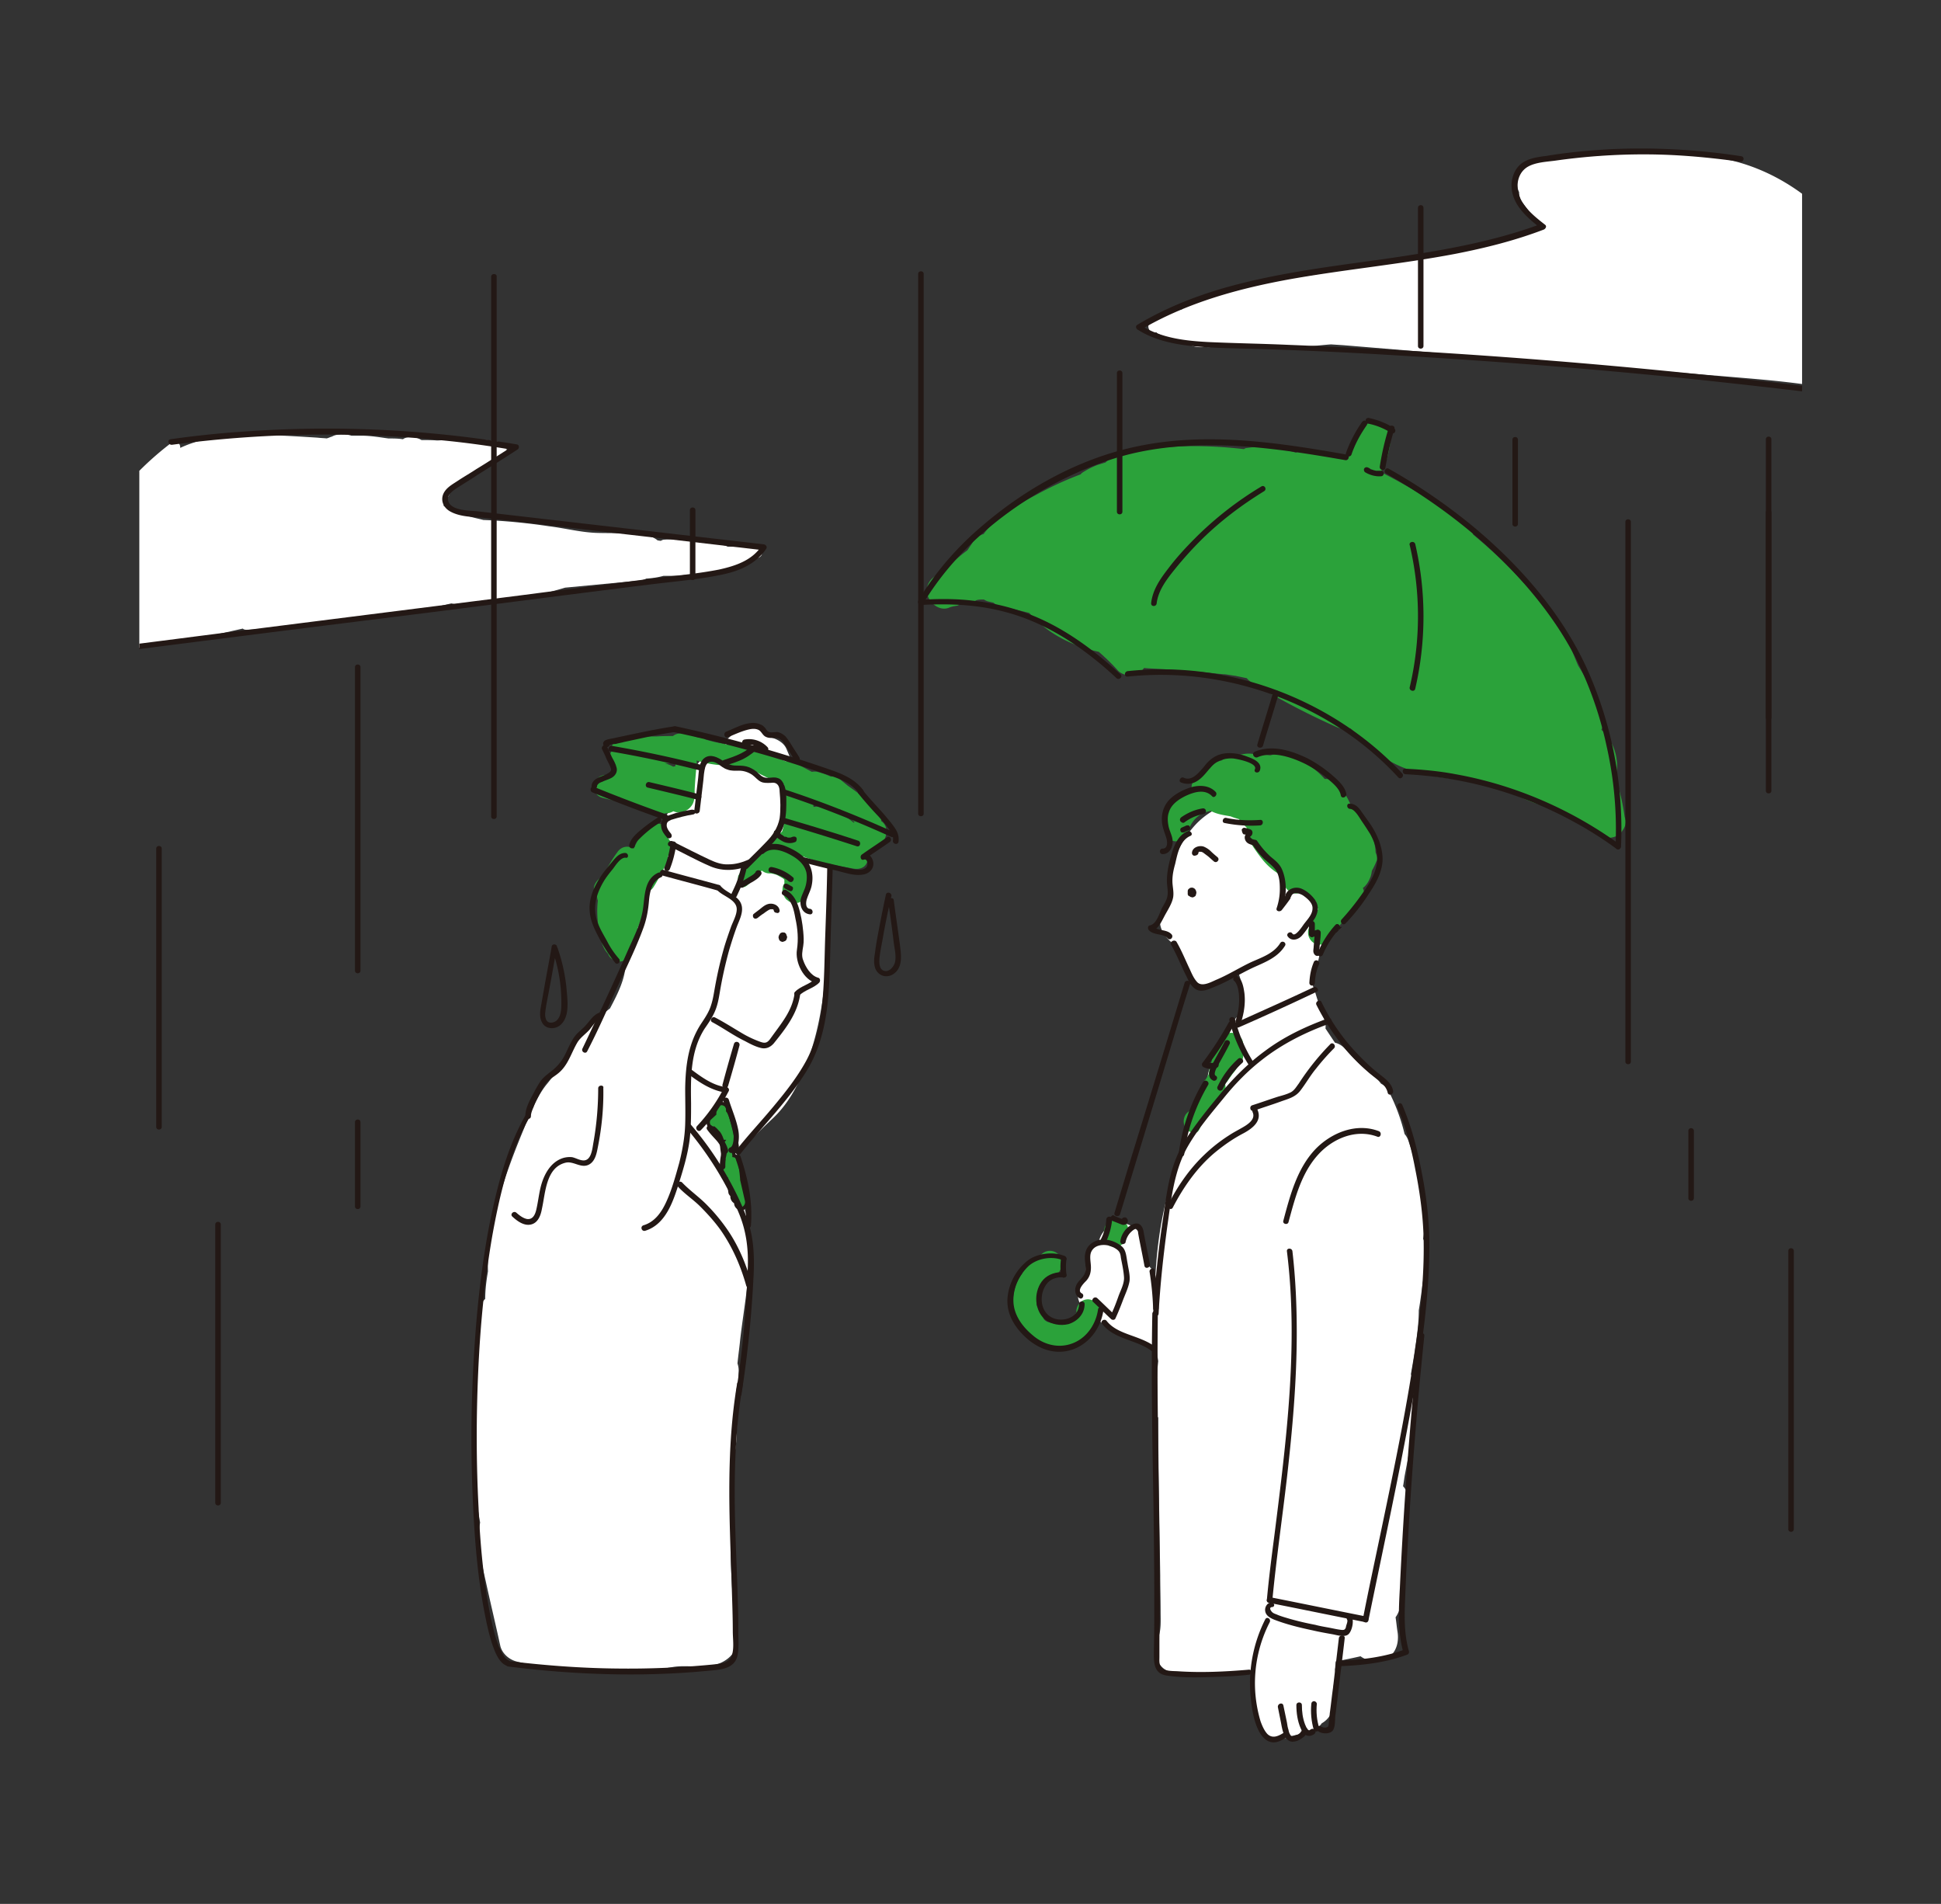 <svg xmlns="http://www.w3.org/2000/svg" width="164.522" height="161.353" viewBox="0 0 164.522 161.353"><rect x="0" y="0" width="164.522" height="161.353" fill="#333333" stroke="none"/><defs><clipPath id="a"><path fill="none" stroke-width="0" d="M11.809 10.208h140.938v140.938H11.809z"/></clipPath></defs><path fill="none" d="M0 0h164.522v161.353H0z"/><g clip-path="url(#a)"><path d="M70.085 77.991c.067-1.568.1-3.169.1-4.737 0-.267-.067-.567-.2-.801-.033-.467-.067-.934-.167-1.434-.133-.734-.967-1.401-1.735-1.434-.033-2.135-.567-4.17-1.434-6.138-.2-.467-.734-.801-1.268-.934-.567-.767-1.568-1.101-2.502-.701-.801.334-1.434.934-1.868 1.668-.6.167-1.168.467-1.601.934a3.107 3.107 0 00-.834 1.768c-.2.367-.3.734-.3 1.101-1.134.767-2.035 1.968-2.402 3.002-.234.734-.234 1.468.033 2.135-.6.167-1.101.567-1.301 1.334a51.267 51.267 0 00-1.334 6.738c-.133.267-.234.534-.234.901.033 1.468-.667 2.802-1.334 4.07-1.468 1.134-2.769 2.402-3.736 4.07a16.55 16.55 0 01-1.635 2.368c-.801 1.001-1.234 2.135-1.735 3.302-.967 2.302-1.868 4.637-2.502 7.039-.467 1.768-.801 3.669-.734 5.504-.133.767-.234 1.534-.234 2.335-.367.367-.6.834-.6 1.368.133 5.838-.901 11.809.167 17.58-.267 1.668.1 3.302.467 4.937.4 1.835.834 3.636 1.234 5.471.133.667.734 1.201 1.368 1.368 2.936.767 6.004 1.001 9.04 1.034 1.468 0 2.835-.334 4.27-.567 1.301-.2 2.602.2 3.903-.3.767-.3 1.534-1.001 1.434-1.901-.3-3.403-.6-6.705-.434-10.108a34.245 34.245 0 00-.1-4.537 5.34 5.34 0 00.2-.434c.4-1.301.367-2.702.4-4.036l.133-3.803c0-.2-.033-.4-.1-.6.067-.701.167-1.368.234-2.068.534-4.57 1.835-9.741-.867-13.777l.1-1.234c1.067-1.334 2.268-2.502 3.503-3.669 1.468-1.368 2.368-3.202 3.036-5.07.667-1.835 1.067-3.769 1.301-5.738.067-.2.133-.4.167-.634.067-.6.1-1.201.1-1.801.067-.967.133-1.968.2-2.936a14.385 14.385 0 00-.2-.634zm50.571 27.054s0-.033-.033-.033c.1-.6.167-1.168.133-1.768-.033-2.235-.667-4.437-1.368-6.538a1.731 1.731 0 00-.334-.6 16.228 16.228 0 00-1.334-3.603c-.133-.3-.367-.5-.667-.667-.1-.133-.2-.267-.334-.367a24.678 24.678 0 01-2.702-2.569 1.635 1.635 0 00-.867-.534l-.801-1.201a1.67 1.67 0 00-.1-.801c-.3-.767-.567-1.568-.801-2.368-.033-.167-.1-.3-.167-.434.067-.4.167-.767.234-1.168.4-1.701.767-3.436.834-5.204 0-.267-.033-.5-.133-.734.133-.634 0-1.301-.5-1.768-.4-.367-.967-.567-1.534-.567-.234-.067-.467-.133-.701-.133-.133 0-.267 0-.367.033.267-1.768-.033-3.736-1.334-4.97-1.968-1.901-4.804-.934-6.471.867a8.542 8.542 0 00-2.235 5.471c0 .367.033.767.067 1.168-.634.467-1.001 1.234-.734 2.068.1.334.267.6.467.801.2.267.434.467.734.634.2.901.567 1.735 1.034 2.502.434.701 1.401 1.201 2.235.901a24.022 24.022 0 002.135-.901c.167.5.3 1.034.367 1.568v.067c0 .133.033.267.033.4.033.3.033.6 0 .901 0 .067 0 .167-.033.234 0 .033-.033.1-.033.133-.467.2-.834.6-1.001 1.201l-.3 1.034c-.1.2-.234.4-.334.6-.033.067-.1.1-.133.167-.367.5-.734 1.001-1.001 1.601-.2.434-.234.834-.2 1.234-.4.234-.734.6-.934 1.168a36.702 36.702 0 00-1.268 5.004c-.467.801-.734 1.768-.901 2.669-.1.167-.2.334-.267.567-.6 2.202-.934 4.537-1.067 6.905l-.133-.167c-.133-.267-.367-.5-.634-.734-.033-.033-.067-.033-.067-.067-.033 0-.033-.033-.067-.033 0-.067-.033-.133-.033-.167-.033-.4-.033-.801-.033-1.201.033-1.034-.934-2.001-1.968-1.968-1.067.033-1.701.734-1.901 1.668-.434.334-.801.834-.934 1.368-.133.467-.133 1.001-.133 1.501-.534.5-.834 1.268-.6 2.001.2.634.801 1.301 1.501 1.434.167.167.3.367.5.5.567.5 1.268.834 2.001 1.034.2.067.434.1.634.133.634.3 1.301.6 1.935.801.033.4.1.834.167 1.234-.1.934-.167 1.868-.167 2.802-.3.634-.2 1.434.167 2.001 0 2.368.033 4.704.067 7.072l.1 6.271c0 1.034.033 2.068.033 3.102 0 .734.067 1.601-.234 2.268-.6 1.368.1 2.902 1.701 2.969 2.102.067 4.203 0 6.305-.133a29.88 29.88 0 00.4 4.236c.067.434.534.967.901 1.168.434.234 1.034.367 1.501.2a5.744 5.744 0 011.301-.334c.234-.033.467-.033.634-.1.467-.167.834-.4 1.134-.801 0 0 0-.033.033-.033.567-.334.967-.934.934-1.635 0-.534 0-1.067.067-1.601.033-.3.1-.6.133-.901 0-.133 0-.267-.033-.4.033-.234.033-.467.067-.701a46.123 46.123 0 002.102-.434c.5.367 1.201.534 1.768.367 1.134-.3 1.534-1.368 1.368-2.435-.067-.4-.1-.834-.167-1.234.234-.334.4-.734.434-1.168.2-2.469.367-4.937.567-7.406v-.033c.1-.434.133-.801.1-1.201 0-.167-.033-.334-.067-.534a1.55 1.55 0 00-.4-.767c.067-.334.1-.701.167-1.034.234-1.201.434-2.402.667-3.603a2.73 2.73 0 000-.734c.2-1.401.3-2.802-.167-4.136.133-.767.267-1.501.367-2.268.167-1.067.3-2.102.3-3.136.133-.767.234-1.568.334-2.335.234-1.201.5-2.569.067-3.669zm38.996-79.659a24.506 24.506 0 00-3.769-6.038c-2.669-3.136-6.371-5.404-10.441-6.004-1.801-.534-3.736-.534-5.604-.434-3.069.167-6.171.4-9.24.567-1.334.067-2.435 1.635-1.835 2.802 0 .3.067.634.267.867.5.667.967 1.301 1.468 1.968-.033 0-.067.033-.1.033a80.661 80.661 0 01-4.303 1.301c-1.668.434-3.469.734-5.137 1.268a2.98 2.98 0 00-.767 0c-2.602.467-5.237.934-7.839 1.401-2.469.434-5.104.701-7.472 1.468-.033 0-.033.033-.067.033-.133.033-.3.033-.434.067-.567.033-1.101.1-1.668.234-.334.067-.634.267-.867.534h-.133c-.701 0-1.201.3-1.534.767-.267.067-.567.133-.834.2-.5.167-.967.367-1.401.634-.167.067-.334.133-.467.3-.367.367.067 1.001.534.801l.1.1c.534.267 1.067.467 1.668.567.167.033.434.067.667.1.3.3.734.5 1.301.5.133 0 .267 0 .367-.033.133.033.234.033.367.033.167 0 .334-.033.5-.067h.033c.133-.033.267-.1.4-.167.234.1.467.133.734.167.801.067 1.601-.033 2.368-.067.434-.033.867-.033 1.334-.033.267.067.567.1.834.133.867.067 1.701 0 2.569-.067.534-.033 1.034-.1 1.568-.133l1.034.067c3.636.3 7.272.6 10.875.901l21.383 1.735c3.936.334 7.806.6 11.609 1.635.867.234 1.768-.167 2.235-.901 1.301-2.302.734-4.937-.3-7.239zM64.448 46.468c-.3-.234-.534-.167-.867-.133H61.68c-.167-.1-.367-.133-.567-.2-.5-.1-1.034-.2-1.534-.267-1.101-.133-2.168-.2-3.269-.133-.133 0-.234.067-.3.1-.1 0-.167-.033-.267-.033a1.644 1.644 0 00-.634-.334c-1.468-.334-2.936-.267-4.403-.3-1.434-.033-2.769-.4-4.17-.567a50.846 50.846 0 00-5.571-.534c-.367-.1-.734-.167-1.067-.267a4.786 4.786 0 00-.734-.167c-.534-.234-1.067-.467-1.568-.767.033-.1.033-.167.067-.267v-.033a.74.74 0 01.1-.167l.033-.033c.234-.267.4-.6.4-.967.367-.234.701-.467 1.067-.667.667-.434 1.368-.801 1.968-1.368.067-.033.067-.1.1-.167.434-.234.901-.467 1.368-.701.434-.2.234-.867-.167-.901a.529.529 0 00-.234-.133c-.6-.133-1.201-.2-1.801-.167-.167 0-.3.1-.367.2-.2-.033-.367-.067-.567-.1-.567-.1-1.134-.133-1.735-.1-.267 0-.534.033-.801.033-.434-.033-.867-.033-1.301-.033-.4-.234-.834-.334-1.301-.2-.1.033-.2.067-.267.133-.4-.067-.801-.067-1.234-.067-.734-.1-1.501-.234-2.235-.234h-.901c-.4-.133-.867-.133-1.268-.067a1.208 1.208 0 00-.367.133c-.1.033-.2.067-.267.1-.033 0-.067.033-.1.033s-.033 0-.067.033c-.267-.033-.534-.033-.801-.067-2.702-.167-5.471-.367-8.173-.067-1.234.133-2.402.434-3.469.934.033-.367-.334-.734-.701-.467-2.335 1.768-4.337 3.87-5.938 6.338-.967 1.501-1.935 3.202-2.335 5.004-.234.801-.267 1.635-.167 2.469l.1.701c.234 1.067.867 2.302 1.868 2.802 1.268.634 3.202.167 4.537-.033 2.669-.334 5.304-.901 7.939-1.501.067.067.167.1.3.1 4.704-.133 9.407-.667 14.044-1.534 1.101-.2 2.235-.434 3.336-.701.133.033.234.067.367.067 1.034.1 2.202-.033 3.236-.167a34.102 34.102 0 006.038-1.234l6.305-.6c.2-.033.4-.067.567-.167.5-.033 1.001-.1 1.468-.234h.5c.4 0 .834 0 1.301-.067h.6c.2 0 .367-.033.534-.033.1.1.267.167.434.133 1.501-.3 2.902-.834 4.203-1.601h.1c.167.1.434.067.567-.1l.033-.033c.1-.1.133-.467-.067-.634z" fill="#fff"/><path d="M137.702 69.218v-.033c-.167-1.134-.4-2.235-.801-3.269.133-.367.167-.767.167-1.168-.067-1.168-.534-2.168-1.334-2.902.133-.267.167-.6.067-1.001-.434-1.601-1.168-3.036-2.035-4.437-.234-.534-.434-1.067-.667-1.601-.033-.1-.133-.2-.2-.3 0-.234-.067-.467-.2-.667a48.431 48.431 0 00-2.535-3.302c-.1-.167-.2-.367-.3-.534-.133-.3-.4-.5-.701-.6a41.726 41.726 0 00-4.303-4.103c-.1-.367-.334-.667-.667-.934a54.11 54.11 0 00-7.172-4.37c.467-.701.667-1.501.801-2.335.067-.4.067-.767-.133-1.134-.167-.3-.534-.6-.867-.667-.834-.2-1.534.234-1.801 1.034-.1.334-.234.634-.334.934-.033.133-.1.3-.167.434.033-.067.033-.1-.033.033-.033.1-.067.167-.1.267s-.1.234-.167.334c-.167-.033-.334-.1-.467-.133-1.034-.3-2.135-.467-3.202-.567-.267-.033-.5.033-.701.167-1.368-.4-2.702-.634-4.136-.4-.1 0-.2.033-.267.1-1.735-.2-3.503-.3-5.271-.234-1.201.033-2.402.167-3.603.334-1.001.133-2.135.267-2.869 1.034-.234.067-.434.133-.667.2a6.766 6.766 0 00-1.201.6c-.1.067-.167.1-.234.2a29.488 29.488 0 00-3.769 1.735c-1.568.834-3.369 1.835-4.47 3.336h-.033c-.367.133-.667.334-.867.667-.133.234-.3.434-.434.667 0 0-.033 0-.033.033a12.817 12.817 0 00-2.102 1.935c-.1.033-.2.067-.267.1-.367.133-.667.334-.867.667-.2.3-.267.767-.133 1.134.234.701 1.034 1.334 1.801 1.034.133-.067.3-.1.434-.133.067 0 .133-.033.234-.033.133-.033.234-.1.367-.167.467.1.934 0 1.268-.3.033 0 .1-.033.133-.033.167-.033.367-.033.534-.033.1.067.234.133.367.167.133.033.3.067.434.1.167.133.334.234.567.3.834.167 1.635.367 2.469.567 1.568 1.768 3.636 2.802 5.904 3.302.567.5 1.101 1.001 1.601 1.568.234.267.701.434 1.034.434.367 0 .801-.167 1.034-.434.067-.067.1-.133.167-.2.701.067 1.368.067 2.068.133 1.434.1 2.869.2 4.303.367.133 0 .267.033.367.033h.1c.3.033.6.1.901.133.334.067.634.133.967.2.1.133.234.234.367.334a62.48 62.48 0 007.239 3.803c.367.167.801.2 1.201.133.934.901 1.801 1.768 2.902 2.502 1.434.934 3.136 1.401 4.804 1.635.667.1 1.334.167 2.001.267.2.033.434.067.634.067h.067c.434.067.834.133 1.268.234.167.033.3.067.467.133.067.033.334.133.5.167.033 0 .067.033.067.033.267.133.5.234.767.367.6.267 1.234.567 1.835.801.734.3 1.534.467 2.302.567.5.3 1.001.567 1.501.834.467.234.934.467 1.368.734.1.3.4.6.634.734.3.167.6.234.934.167.3-.033.634-.167.834-.4.234-.267.467-.667.434-1.034-.033-.1-.067-.2-.1-.334zm-44.566 41.498a.483.483 0 00-.2-.3 1.111 1.111 0 00-.701-.3c-.267 0-.534.1-.701.3a1.04 1.04 0 00-.3.701v.1c0 .033 0 .067-.033.067-.033.067-.1.167-.133.234-.1.033-.167.1-.267.167-.2.133-.4.267-.634.4a1.114 1.114 0 00-.467 0c-.033 0-.067 0-.1.033-.167 0-.334.033-.5 0-.1-.033-.234-.067-.334-.1-.067-.033-.1-.067-.167-.1l-.1-.1c-.033-.033-.033-.067-.067-.1.033-.367-.1-.734-.434-.967.067.067.1.067 0 0l-.033-.033-.033-.033c-.033-.1-.033-.067 0 .067-.033-.033-.033-.1-.067-.167v-.467c0-.067.033-.167.033-.234.033-.1.033-.2.067-.3 0 0 .033-.067.033-.133 0-.033.067-.167.1-.2s.033-.067.067-.1l.033-.033.467-.467.2-.2c.1-.033.2-.1.267-.133.634-.267 1.001-.934.801-1.601-.2-.734-1.101-.934-1.635-.434-.2.2-.4.367-.6.567-.3.167-.567.4-.834.634-.133.133-.2.3-.234.467-.234.3-.434.667-.567 1.067-.3 1.001-.3 2.135.334 2.936.067.334.167.634.367.934.234.334.534.634.901.834.434.234.901.334 1.401.367l.133.133c.234.133.5.2.767.1.4-.133.767-.3 1.134-.5.067-.033.133-.1.234-.133.234-.033.434-.1.6-.267.3-.267.6-.6.801-.934.133-.2.234-.4.3-.634.033-.167.067-.3.067-.467v-.267c.1-.167.1-.3.033-.4zm2.468-6.605a.502.502 0 00-.133-.367c-.067-.1-.133-.2-.267-.267-.1-.1-.2-.133-.334-.167-.1 0-.167-.033-.267-.033a.938.938 0 00-.5.133c-.067.067-.133.1-.2.167-.133.133-.2.267-.267.434-.033.133-.033.3-.067.434s-.033.267-.033.4.033.267.1.367c.067.1.133.2.267.267.1.1.2.133.334.167.1 0 .167.033.267.033a.938.938 0 00.5-.133c.067-.067.133-.1.2-.167.133-.133.2-.267.267-.434.033-.133.033-.3.067-.434.1-.133.1-.267.067-.4zm9.741-14.978c0-.067-.067-.1-.067-.167l.067-.167a1.042 1.042 0 00-.1-.767c-.133-.2-.367-.4-.6-.467a1.022 1.022 0 00-.767.1c-.234.133-.367.334-.467.6-.033.1-.067.234-.1.334-.067.1-.133.167-.2.267-.1.167-.167.367-.267.567-.2.4-.067.367-.234.801-.067.1-.133.667-.167.801s-.567.967-.267.434a.682.682 0 00-.133.2c-.4.801-.801 1.635-1.201 2.435 0 .033-.033.033-.033.067-.767.434-.6 1.835.467 1.835.434 0 .5-.701.634-1.034.167-.1.534-.567.6-.734.4-.801.834-.801 1.234-1.601.133-.234.167-.5.1-.767v-.033l.167-.167c.167-.234.3-.434.467-.667.067-.067.1-.133.167-.2.2-.3.434-.6.634-.901.1-.2.133-.534.067-.767zM116.62 72.32s-.033-.033 0 0c-.033-.1-.033-.2-.033-.3-.133-1.101-.5-2.135-1.168-3.036-.167-.2-.334-.367-.6-.467-.067-.033-.167 0-.234 0l-.1-.3c-.3-.734-.734-1.401-1.368-1.901-.2-.167-.4-.3-.701-.3h-.133c-.934-1.067-2.268-1.868-3.503-2.068a2.405 2.405 0 00-1.101.067c-.367-.033-.701-.067-1.034.033-.701-.367-1.601-.1-2.335.167-.267 0-.534.067-.767.234-.434.1-.801.3-1.001.667-.434.267-.834.6-1.234.934a.817.817 0 00-.3.734c-1.668.867-3.069 2.068-2.135 4.036.367.767 1.601.567 1.801-.234.234-.934.867-1.635 1.835-1.835.033 0 .067-.033.1-.033s.033.033.067.033c.534.267 1.067.334 1.635.434.234.1.467.167.701.234.2.267.434.5.667.734 0 .033-.033.067-.033.133-.033.6.334 1.101.634 1.568.3.434.6.867.967 1.268a5.16 5.16 0 001.134.934c.1.067.2.1.3.167.067.267.133.5.2.767.033.067.067.167.1.234.067.1.133.2.267.267.067.067.133.1.234.133.133.067.234.1.367.1s.267-.033.4-.1c.067.033.133.033.2.067.3.133.567.3.834.467.1.067.2.167.267.267 0 .2 0 .367.1.534.033.033.067.067.067.1-.2.234-.434.5-.634.734-.067.1-.1.234-.133.367a.563.563 0 00.033.4v.033c-.133.2-.133.5-.067.734.067.234.234.467.467.6.5.267 1.034.1 1.334-.367.2-.3.434-.567.634-.867l-.033.033.033-.033c.033-.067.033-.033.033-.033s0-.033.033-.033c.067-.067.133-.167.167-.234.1-.133.234-.267.334-.434.467-.567.934-1.101 1.434-1.635a.968.968 0 00.167-1.067c.267-.2.467-.5.6-.834.1-.2.133-.434.167-.634.133-.234.267-.5.367-.767.133-.167.067-.5-.033-.701z" fill="#2ba23a"/><path d="M113.384 78.725l.033-.033s-.033 0-.033.033h0z" fill="#2ba23a" stroke="#231815" stroke-miterlimit="10" stroke-width=".283"/><path d="M56.809 71.286c-.067-.1-.133-.167-.167-.267l-.033-.033c.033-.067.033-.167.033-.234a.671.671 0 00-.1-.367.483.483 0 00-.2-.3c-.067-.067-.133-.1-.2-.167a.943.943 0 00-.5-.133c-.1 0-.167.033-.267.033-.167.033-.3.133-.434.267-.067.067-.133.167-.2.267a.922.922 0 00-.434.367l-.6 1.201c-.033 0-.033-.033-.067-.033-.5-.267-1.034-.1-1.334.367-.4.534-.734 1.134-1.067 1.735-.033.033-.033.1-.067.133-.2.167-.367.334-.534.5-.167.2-.3.434-.3.701 0 .133.033.267.1.367.033.1.1.2.167.267 0 .133.033.234.067.367v.033c-.1.834-.033 1.701.1 2.535.1.6.3 1.501.767 1.935a.855.855 0 00.234.367c.2.167.434.3.701.3.234 0 .534-.1.701-.3.133-.167.3-.367.4-.567.1-.2.2-.4.267-.634.067-.133.1-.3.133-.434l.1-.701c0-.067 0-.133-.033-.2.1-.2.2-.434.267-.634.3-.767.434-1.601.5-2.435.234-.067.467-.2.6-.434.4-.634.734-1.301 1.067-1.968.067-.1.1-.234.133-.367a.372.372 0 000-.267l.067-.067c.133-.133.2-.267.267-.434 0-.1.033-.167.033-.267-.033-.2-.067-.367-.167-.5z" fill="#2ba23a"/><path d="M75.123 70.386a.939.939 0 00-.434-.801c0-.167-.033-.3-.1-.467-.2-.334-.467-.567-.767-.834-.234-.2-.467-.4-.667-.567-.033-.133-.133-.234-.234-.334-.334-.3-.701-.534-1.067-.801-.2-.167-.367-.3-.567-.467-.2-.167-.434-.3-.701-.3h-.167a6.513 6.513 0 00-1.134-.4 1.11 1.11 0 00-.467 0l-1.501-.801c-.234-.1-.5-.133-.734-.1-.5-.2-.967-.434-1.468-.701-.2-.1-.434-.133-.667-.1a.979.979 0 00-.267-.133c-.667-.167-1.334-.367-2.001-.534a.847.847 0 00-.634.067.378.378 0 00-.267-.1c-.5-.067-1.001-.2-1.468-.334-.1-.067-.167-.133-.3-.133-.133-.033-.267-.067-.4-.067-.467-.167-.934-.367-1.434-.334-.234.033-.434.067-.634.234-.467 0-.901 0-1.368.033h-.1c-.901 0-1.835 0-2.735.067-.5.033-1.001.434-1.001 1.001 0 .033 0 .1.033.133-.2.267-.267.667-.1.967 0 .033.033.067.033.1 0 .133 0 .234.033.367.033.2.067.434.1.634-.067.033-.133.033-.2.067-.033 0-.1-.033-.133-.033a1.042 1.042 0 00-.767.1c-.2.133-.4.367-.467.6-.133.534.167 1.067.701 1.201.767.2 1.534.334 2.335.434.067.067.133.167.234.2.734.5 1.635.767 2.502.734.1 0 .2-.033.3-.067h.1c.167 0 .367-.067.534-.167.567.267 1.234 0 1.568-.5.267-.4.234-.867.234-1.301.033-.701.1-1.401.167-2.102v-.033c.033-.133 0-.234 0-.367.033 0 .067.033.1.033.5.167 1.034.267 1.568.334.234.033.467.033.667-.067.067.033.133.1.234.1.667.167 1.334.367 2.001.534.133.033.3.033.434 0l.033.033a15.05 15.05 0 002.368 1.067c-.2.167-.3.4-.3.701.033.934.133 1.868.267 2.802a2.781 2.781 0 01-.133.5c-.267.2-.5.434-.701.667s-.3.5-.267.801h-.033c-.234-.033-.534.133-.701.3-.033.033-.067.067-.1.133-.033 0-.067 0-.1.033-.5.234-.901.6-1.201 1.034-.234.2-.4.434-.567.701-.067.1-.067.234-.067.367-.033.067-.033.133-.033.2 0 .133.067.267.133.334.1.1.2.133.334.133s.234-.067.334-.133c.4-.334.767-.734 1.067-1.201h.067c.033 0 .067-.033.133-.067a.982.982 0 00.634.234h.133c.167.033.334.067.5.133.2.1.367.2.534.3l.1.1v.334c-.067.067-.1.167-.133.267l-.033.267c0 .167.033.334.133.5.033.033.033.1.067.133.067.1.133.2.267.267.1.1.2.133.334.167s.267.033.4.033.267-.033.367-.133c.067-.067.133-.1.2-.167.133-.133.2-.267.267-.434 0-.1.033-.167.033-.267 0-.033 0-.1-.033-.133.033-.067.033-.1.067-.167.033-.234.067-.5.067-.734.033-.1.067-.2.067-.3 0-.167-.067-.334-.133-.467v-.067c-.067-.2-.133-.367-.2-.567-.067-.1-.133-.2-.267-.267-.067-.067-.133-.067-.2-.1.133-.033.234-.067.334-.133.033 0 .033.033.067.033 1.334.534 2.769.734 4.203 1.001.434.067.901-.033 1.101-.467.167-.334.167-.667 0-.967.901-.2 1.701-.801 1.668-1.801zm-17.88-5.438c-.067 0-.133 0-.167.033a3.389 3.389 0 00-.734-.3c.334 0 .634-.033.967-.033-.067.1-.067.2-.067.3zm12.009 3.403c-.1 0-.2.033-.3.033 0-.167-.033-.334-.033-.5.167.067.334.133.467.2.033.033.067.067.133.067 0 0 .033 0 .033.033l.2.3c-.133-.1-.334-.133-.5-.133zm3.102 1.368a4.9 4.9 0 00-.801-.567c-.2-.234-.434-.4-.734-.5.033 0 .067-.033.1-.033.1 0 .167 0 .267-.033.1.1.234.2.334.3.267.234.534.434.767.667.033.033.1.067.133.1v.033c-.033 0-.067.033-.067.033z" fill="#2ba23a"/><path d="M63.28 101.742c-.133-.567-.267-1.168-.4-1.735-.033-.5-.1-.967-.167-1.468 0-.067-.067-.133-.133-.2-.033-.2-.167-.367-.367-.4v-.033c0-.067-.033-.167-.033-.234.234-.1.334-.334.3-.567-.1-.734-.267-1.468-.467-2.168-.067-.267-.167-.6-.334-.801v-.1c0-.167-.067-.3-.2-.4-.133-.1-.3-.133-.434-.1a.544.544 0 00-.234.133c-.067.067-.1.167-.133.267-.033.067-.033.133-.067.2-.033.1-.033.167-.033.267l-.4.367c-.2.167-.2.534 0 .701.1.1.2.133.334.133l.033.033c.133.1.234.234.367.367.1.133.167.267.234.434.033.1.067.167.1.267 0 .033.033.033.033.033-.1.133-.133.267-.1.434.033.367.1.701.133 1.067-.167.434-.2.934-.067 1.368.033.133.1.234.234.3.033 0 .067.033.1.033 0 .067.033.167.033.234 0 .133.1.2.2.267.033.2.033.4.067.6 0 .1.1.2.167.267v.1c0 .2.133.4.3.467l.033.2c.067.267.367.434.6.334a.603.603 0 00.3-.667z" fill="#2ba23a" stroke="#231815" stroke-miterlimit="10" stroke-width=".283"/><path d="M101.075 75.59q-.033 0-.067-.033.033.033.067.033-.033 0-.067-.033.033.033.067.033-.033 0-.067-.033.033.033.067.033-.033 0-.033-.033 0 .033.033.067c-.033 0-.033-.033 0-.033q-.033.033-.033.067c.033 0 .033-.033.033-.067q-.033.067-.033.1v-.033q0 .033-.033.067s0-.033.033-.033l-.033.033s0-.033.033-.033l-.033.033h.033q-.033 0-.067.033h.033-.067.033-.067.033q-.033 0-.067-.033h.033l-.033-.033.033.033-.033-.033c0 .033.033.033.033.067q0-.033-.033-.067 0 .033.033.067v-.067.033-.067.033q0-.033.033-.067s0 .033-.033.033l.033-.033-.033.033.033-.033h-.033q.033 0 .067-.033h-.033.067-.033.067-.033q.033 0 .067.033h-.033l.033.033.033.033v-.033q0 .033.033.067v-.033.067-.033.067-.033q0 .033-.033.067s0-.033.033-.033l-.033.033.033-.033-.033.033h.033q-.033 0-.067.033h.033-.067.033-.067.033q-.033 0-.067-.033h.033l-.033-.033.033.033-.033-.033v.033q0-.033-.033-.067v.033-.067.033-.067.033q0-.033.033-.067v.033l.033-.033-.033.033.033-.033h-.033q.033 0 .067-.033h-.033.067-.033.067-.033c-.067-.033-.033 0 0-.033q-.033.033-.033 0l.033.033-.067-.067.033.033c.033.033 0 .033.033 0v.067q0 .033.033.067v.134-.033q0 .033-.033.067v-.033l-.033.033q.033-.033.033-.067c0-.033.033-.067.033-.1s0-.067-.033-.1c.033 0 .033-.033 0-.033-.033-.067-.1-.1-.167-.1s-.133.033-.167.067q-.033.033-.033.067c-.033.033-.033.067-.033.1v.033q0 .067.033.1c0 .033.033.067.067.067 0 0 .033.033.067.033l-.033-.033.067.067c.067.033.1.033.167.033s.133 0 .2-.033.133-.1.133-.2v-.167c0-.033-.033-.033-.033-.067v-.033c-.033-.067-.067-.067-.1-.1s-.067-.033-.1-.033h-.167c-.067 0-.1.033-.133.067-.033.033-.1.1-.1.167v.1c0 .067 0 .1.033.167 0 .033.033.067.067.067.033.033.067.067.133.067a.214.214 0 00.2 0s.033 0 .033-.033c0 0 .033 0 .033-.033.067-.033.067-.067.1-.1.033-.067.067-.133.067-.2a.516.516 0 00-.133-.334c-.033-.033-.067-.033-.1-.067-.067-.033-.1-.033-.167-.033-.1 0-.167.033-.234.1-.067.033-.1.133-.1.2v.2c0 .033.033.067.033.067v.033c0 .033.033.033.067.067.033.033.067.067.1.067.033.033.067.033.1.033h.167c.033 0 .067 0 .1-.033.033 0 .033-.033.067-.067q.033-.033.033-.067c0-.067 0-.133-.033-.167-.133 0-.167-.067-.234-.067zm.501-3.27v-.067c0-.033 0 .033 0 0l.033-.033c0 .033 0 0 0 0s.033-.033 0 0l.033-.033s.033-.033.033 0h.066c.033 0 0 0 0 0h.033c.033 0 .067 0 0 0 .067 0 .133.033.2.067l.4.3c.167.133.334.3.5.434.1.1.234.1.334 0s.1-.234 0-.334c-.2-.167-.4-.334-.567-.5s-.367-.3-.6-.4c-.367-.133-.934.033-1.001.467-.033.133.033.267.167.3.167 0 .334-.067.367-.2zm-.934-1.868c-.667.3-1.001.934-1.234 1.601-.267.834-.5 1.735-.5 2.602 0 .434.133.901.033 1.334-.067.367-.3.667-.467 1.001-.2.434-.467 1.334-1.001 1.434-.2.033-.2.267-.1.4.4.467 1.234.267 1.601.701.2.234.534-.1.334-.334-.4-.467-1.234-.267-1.601-.701l-.1.4c.534-.1.801-.701 1.034-1.134.267-.534.701-1.134.801-1.735.067-.467-.067-.901-.067-1.368 0-.5.1-.967.234-1.434.2-.867.4-1.968 1.268-2.368.3-.1.067-.5-.234-.4zm-1.368 9.641c.5.867.867 1.835 1.334 2.735.167.367.367.767.734 1.001.467.3 1.067.033 1.534-.167 1.201-.467 2.268-1.168 3.436-1.701.967-.434 2.001-.834 2.602-1.801.167-.267-.234-.5-.4-.234-.534.867-1.534 1.201-2.435 1.601-1.001.467-1.935 1.067-2.969 1.501-.467.2-1.268.667-1.668.167-.267-.3-.434-.701-.6-1.067-.367-.767-.701-1.601-1.134-2.335-.2-.2-.6.033-.434.3zm10.174-4.136c.167-.434.734-.234 1.001-.067.334.234.834.634.801 1.101 0 .5-.434.934-.734 1.334-.1.133-.734 1.134-.967.801-.167-.267-.567 0-.4.234.334.467.934.267 1.234-.1.2-.234.367-.467.534-.701.167-.234.367-.467.534-.734.267-.467.367-1.034.033-1.534-.3-.434-.767-.834-1.234-1.001-.5-.167-1.101.033-1.301.567-.033.267.4.367.5.1zm-3.969-5.238c.1 0 .167.033.267.067.033 0 .067.033.133.033h.033q.033 0 0 0c-.067-.033-.067-.1-.1-.133v-.033q.033-.033 0-.033c0-.033.033-.033.033-.067 0 0-.033.033-.067.033-.033.033-.1.033-.133.067a.529.529 0 00-.133.234c-.033.167.033.367.167.5s.3.167.467.234c.133.033.267-.033.3-.167s-.033-.267-.167-.3c-.033 0-.067-.033-.1-.033s-.033 0-.067-.033l-.033-.033s-.033 0-.033-.033c-.033 0 0 0 0 0l-.033-.033-.033-.033v.033s0-.033-.033-.033c-.033-.033.033.067 0 0v-.033c0-.033 0 .067 0 0s0 .033 0 0v-.033.033-.033c0-.033 0 0-.033.033l-.033.033c.1-.033.167-.1.234-.2.067-.133.067-.3-.033-.4-.067-.067-.2-.1-.3-.133-.1-.033-.167-.033-.267-.067-.067 0-.133 0-.167.033s-.1.1-.1.133c.033.234.1.4.234.4z" fill="#231815"/><path d="M106.146 71.553c.267.4.567.801.934 1.168.334.334.801.634 1.067 1.034.3.467.334 1.067.334 1.601 0 .567-.1 1.101-.267 1.601-.1.267.267.367.434.167.234-.3.467-.6.701-.934.167-.234-.234-.467-.4-.234-.234.3-.467.6-.701.934.133.067.3.133.434.167.367-1.034.434-2.302 0-3.336-.2-.5-.6-.801-1.001-1.134a7.237 7.237 0 01-1.134-1.334c-.167-.2-.567.033-.4.3zm-3.103-4.436c-.534-.567-1.368-.6-2.068-.4-.667.2-1.401.567-1.901 1.101-.5.567-.667 1.268-.567 2.001.067.4.2.734.334 1.134.1.3.2.967-.3.967-.3 0-.3.467 0 .467.667 0 .934-.734.834-1.301-.067-.367-.267-.734-.334-1.101s-.1-.767.033-1.134c.2-.701.867-1.134 1.501-1.434.667-.3 1.568-.567 2.168.067.167.2.5-.133.3-.367zm3.736-1.802c.267-.667-.534-1.001-1.001-1.168-.667-.267-1.434-.4-2.135-.267-.667.133-1.168.534-1.568 1.067-.4.467-1.034 1.301-1.735.967-.267-.133-.5.3-.234.4.5.2 1.001.133 1.434-.167.5-.334.801-.834 1.234-1.268.467-.467 1.101-.634 1.735-.6.334.033 2.068.367 1.868.901-.167.3.3.4.4.133zm4.17 12.977v.901c0 .133.167.267.3.234.167-.067.334-.1.5-.167-.1-.067-.2-.167-.3-.234l-.1 1.201c0 .167-.067.367 0 .534s.2.3.4.234c.3-.1.167-.534-.133-.467h.033c.033 0 .067.033.133.033.033.033.033.067.033 0s0-.133.033-.234c0-.133.033-.3.033-.434.033-.3.067-.6.067-.867 0-.133-.167-.267-.3-.234-.167.067-.334.1-.5.167.1.067.2.167.3.234v-.901c-.033-.334-.5-.334-.5 0z" fill="#231815"/><path d="M112.117 80.927a7.73 7.73 0 011.401-2.202c.2-.234-.133-.567-.334-.334a8.215 8.215 0 00-1.468 2.302c-.033.133-.033.267.1.334.067.033.234.033.3-.1zm-5.538-16.746c1.301-.567 2.936 0 4.136.6.567.3 1.134.667 1.635 1.067.467.4 1.201.934 1.301 1.568.067.3.5.167.467-.133-.133-.701-.834-1.268-1.334-1.701a10.9 10.9 0 00-1.935-1.301c-1.368-.667-3.036-1.201-4.503-.567-.3.167-.033.567.234.467zm7.839 4.37c.4 0 .801.734 1.001 1.034.234.334.467.701.701 1.067.467.834.767 1.835.534 2.802-.2.834-.701 1.601-1.201 2.302a21.451 21.451 0 01-1.735 2.168c-.2.234.133.567.334.334a15.816 15.816 0 001.968-2.502c.567-.834 1.101-1.768 1.168-2.802.033-1.034-.367-2.035-.901-2.902-.3-.467-.634-.901-.934-1.334-.234-.334-.5-.6-.934-.6-.3-.067-.3.4 0 .434zm-10.607 1.201c1.001.2 2.001.267 3.002.2.3-.033.3-.5 0-.467-.967.067-1.935.033-2.869-.167-.3-.067-.434.4-.133.434zm7.539 11.809c-.234.567-.334 1.134-.367 1.735 0 .133.1.234.234.234s.234-.1.234-.234c.033-.567.133-1.101.367-1.601.033-.133-.067-.267-.167-.3-.133-.033-.267.033-.3.167zm-10.942-11.876c.5-.367 1.034-.6 1.635-.701.133-.033.2-.167.167-.3s-.167-.2-.3-.167c-.634.1-1.234.367-1.768.734-.1.067-.167.2-.1.334.1.133.267.2.367.1zm0 .834c.133-.067.234-.1.367-.167.033 0 .033-.033.067-.067q.033-.033.033-.067c0-.067 0-.133-.033-.167-.033-.067-.067-.1-.133-.1h-.067c-.033 0-.067 0-.133.033-.133.067-.234.1-.367.167-.033 0-.033.033-.067.067q-.033.033-.033.067c0 .067 0 .133.033.167.033.067.067.1.133.1h.067c.033 0 .1 0 .133-.033zm-34.092 9.307c.067 0 .1-.033.167-.067.033 0 .067-.033.1-.067.033-.033.033-.067.067-.067.033-.067.067-.133.067-.2s-.033-.133-.067-.2v-.033c0-.033-.033-.033-.033-.067-.033-.033-.067-.033-.067-.067-.067-.033-.1-.033-.167-.033h-.1c-.067.033-.1.033-.133.067s-.067.067-.067.1a.255.255 0 00-.067.133c-.033.067-.033.133 0 .234 0 .033.033.067.033.1.033.067.067.067.1.1s.067.033.1.033h.2c.067-.033.1-.033.133-.067l.067-.067c.033-.067.033-.1.033-.167s0-.133-.033-.2-.1-.133-.2-.167-.2 0-.267.033-.133.133-.167.2v.167c.033.067.033.1.067.133.133.133.367.133.467 0-.033.033-.067.033-.1.067.033-.033.067-.033.1-.067 0 0 .033-.033.033-.067.033-.033.033-.1.033-.133 0-.067-.033-.133-.033-.167s-.033-.033-.067-.067-.033-.033-.067-.033h-.1c-.033 0-.067 0-.1.033-.067.033-.1.067-.1.133v.067c0 .033 0 .067.033.133v.033q0-.033-.033-.067v.033-.134q0-.033.033-.067l.033-.033.033-.033q.033 0 .067-.033c-.033.033-.067.033-.1.067l.033-.033h-.033q.033 0 .067-.033h-.033.067-.033.067-.033q.033 0 .067.033h-.033l.033.033h-.033l.033.033v-.033q0 .033.033.067v-.033.067-.033.067-.033q0 .033-.033.067v-.033l-.033.033.033-.033-.033.033h.033q-.033 0-.067.033h.033-.067.033-.067.033q-.033 0-.067-.033h.033l-.033-.033.033.033-.033-.033v.033q0-.033-.033-.067v.033-.067.033-.067.033q0-.033.033-.067v.033l.033-.033-.033.033.033-.033h-.033q.033 0 .067-.033h-.033.067-.033.067-.033q.033 0 .067.033h-.033l.033.033-.033-.033.033.033v-.033q0 .033.033.067v-.033.067-.033.067q0-.033.033-.067 0 .033-.033.067c0-.033.033-.033.033-.067l-.033.033.033-.033-.033.033s.033 0 .033-.033q-.033 0-.067.033h.033-.067.033-.067.033q-.033 0-.067-.033h.033l-.033-.033s.033 0 .033.033l-.033-.033s0 .033.033.033q0-.033-.033-.067v.033-.067.033-.067.033q0-.033.033-.067s0 .033-.033.033l.033-.033-.033.033.033-.033c-.033 0-.033.033-.067.033q.033 0 .067-.033c-.033 0-.067.033-.067.033-.033 0-.067.033-.067.033-.033 0-.033.033-.067.067s-.033.067-.033.1v.1c.033.067.067.1.1.133q.033 0 .067.033c-.033.1 0 .1.067.1zm-.233-2.635c-.033-.467-.567-.701-1.001-.567-.234.067-.434.234-.6.367-.2.167-.4.3-.6.467-.1.067-.067.267 0 .334.1.1.234.067.334 0 .167-.133.334-.267.5-.367.133-.1.267-.2.434-.3.067-.033.133-.067.2-.067.033 0-.033 0 0 0h.067s.033 0 0 0h.033s.067.033.033 0h.033s.033 0 .033.033c.033 0 0 0 0 0l.033.033c0-.033 0 0 0 0 .033.033 0 0 0 0s0 .067 0 0c0 .133.1.234.234.234.133.067.267-.033.267-.167z" fill="#231815"/><path d="M66.383 75.856c.734.367.901 1.234 1.034 1.968.2.901.267 1.768.133 2.669-.167 1.034.534 2.569 1.668 2.835l-.1-.4c-.467.5-1.268.634-1.735 1.134-.2.234.133.567.334.334.467-.5 1.268-.634 1.735-1.134.1-.133.067-.367-.1-.4-.634-.167-1.067-.901-1.268-1.468-.167-.4-.067-.801 0-1.234.067-.4.033-.801 0-1.201-.067-.734-.2-1.501-.434-2.202-.2-.567-.5-1.034-1.034-1.334-.267-.1-.5.3-.234.434z" fill="#231815"/><path d="M67.35 84.196c-.2 1.468-1.101 2.502-1.935 3.669-.1.133-.2.3-.334.4-.234.2-.534.067-.801-.033a8.905 8.905 0 01-1.268-.6c-.801-.467-1.568-.967-2.402-1.401-.267-.133-.5.267-.234.4.934.5 1.801 1.134 2.769 1.601.434.234.934.5 1.434.6.4.067.734-.1 1.001-.4.967-1.201 2.001-2.502 2.235-4.103.033-.3-.434-.434-.467-.133zM64.748 72.32c.634-.567 1.568-.234 2.202.1.634.334 1.234.801 1.401 1.534.067.367.033.767-.067 1.134-.1.367-.3.701-.4 1.067-.133.567.1 1.268.767 1.334.3.033.3-.434 0-.467-.434-.033-.334-.667-.234-.901.133-.4.334-.734.4-1.168.133-.734 0-1.468-.467-2.068-.467-.567-1.168-.934-1.835-1.201-.701-.267-1.501-.234-2.068.3-.234.2.1.534.3.334zm.901-1.534c.234.234.5.434.801.567.334.133.667.133.967 0 .1-.033.133-.234.1-.334-.067-.133-.2-.133-.334-.1.033 0 0 0 0 0q-.033 0-.067.033c-.033 0-.067 0-.1.033-.033 0 .067 0 0 0h-.2c-.033 0 .033 0 0 0s-.067 0-.1-.033c-.033 0-.067-.033-.1-.033h-.033s-.067-.033-.033 0h-.033s-.033 0-.033-.033c-.033 0-.067-.033-.1-.067-.067-.033-.1-.067-.167-.1l-.033-.033s-.033 0-.033-.033c-.033-.033-.067-.033-.067-.067-.067-.033-.1-.1-.133-.133-.1-.1-.267-.1-.334 0a.4.4 0 00.033.334zm-9.941-1.468c-.467.3-.934.634-1.368 1.001-.4.334-.867.734-1.001 1.268-.033.133.033.267.167.3.1.033.267-.033.3-.167.033-.234.167-.4.334-.567s.367-.367.567-.534a8.382 8.382 0 011.234-.901c.267-.167.033-.567-.234-.4zm-2.702 2.969c-.434 0-.701.267-.967.567-.334.4-.667.801-.967 1.201-.6.867-1.101 1.835-1.101 2.902 0 1.034.467 1.901.934 2.769.367.667.767 1.268 1.234 1.868.2.234.534-.1.334-.334a7.155 7.155 0 01-1.001-1.468c-.4-.734-.901-1.501-1.001-2.368-.133-.934.2-1.868.667-2.669.234-.4.5-.734.801-1.101.234-.3.634-.967 1.067-.967.3.1.3-.367 0-.4z" fill="#231815"/><path d="M67.217 74.355a3.824 3.824 0 00-1.768-.867c-.133-.033-.267.033-.3.167-.033.133.033.267.167.3.567.133 1.101.367 1.534.734.1.067.234.1.334 0s.133-.267.033-.334zm-.1.768c-.133-.067-.234-.133-.367-.2-.067-.033-.133-.033-.167-.033-.067 0-.1.067-.133.1-.033.067-.033.133-.033.167.033.067.067.1.1.133.133.067.234.133.367.2.067.033.133.033.167.033.067 0 .1-.067.133-.1.033-.067.033-.133.033-.167s-.033-.1-.1-.133zm37.494 8.006c.267.234.367.767.4 1.134a5.473 5.473 0 01-.267 2.202c-.1.3.367.4.467.133.234-.767.367-1.601.267-2.435-.067-.467-.167-1.067-.534-1.401-.234-.167-.567.167-.334.367zm6.972 2.034a19.402 19.402 0 002.702 4.036 16.72 16.72 0 001.735 1.701c.534.467 1.434.934 1.601 1.701.067.3.5.167.467-.133-.133-.734-.801-1.134-1.334-1.568-.667-.534-1.268-1.134-1.868-1.768a17.074 17.074 0 01-2.869-4.203c-.133-.3-.567-.033-.434.234zm-19.881 24.452c-.467-.234.167-.867.367-1.067.3-.334.4-.701.4-1.134 0-.467-.167-1.001.067-1.401.267-.467.867-.567 1.368-.467.267.067.5.167.701.3.3.2.367.4.4.734.1.534.234 1.101.267 1.668.033.534-.3 1.134-.467 1.601-.2.567-.4 1.101-.667 1.635.133 0 .234-.033.367-.033-.5-.467-1.001-.967-1.501-1.434-.234-.2-.567.133-.334.334.5.467 1.001.967 1.501 1.434.1.1.3.1.367-.033.234-.5.434-1.001.634-1.534s.467-1.067.567-1.635c.067-.5-.1-1.067-.167-1.534-.1-.467-.1-1.067-.467-1.401-.667-.567-1.735-.834-2.502-.334-.367.234-.567.567-.634 1.001-.067.467.1.967.033 1.434-.1.5-.634.767-.801 1.234-.133.367-.067.834.3 1.034.233.167.467-.267.2-.4zm3.702-4.337c.067-.334.234-.667.5-.901.067-.067.3-.267.434-.234.1.033.133.3.133.367.167.934.367 1.835.534 2.769.067.3.5.167.467-.133-.1-.567-.234-1.134-.334-1.701-.067-.267-.1-.534-.167-.834-.033-.234-.067-.467-.2-.667-.3-.467-.834-.2-1.168.067-.334.3-.567.701-.634 1.134-.033.133.033.267.167.3.1 0 .267-.067.267-.167z" fill="#231815"/><path d="M90.167 107.814c-.634-.033-1.301.167-1.735.634-.4.434-.6 1.067-.6 1.635 0 .634.234 1.301.734 1.735.534.434 1.334.567 2.001.4.767-.234 1.368-.867 1.368-1.701 0-.3-.467-.3-.467 0 0 1.268-1.668 1.668-2.535 1.001-.801-.6-.801-1.868-.267-2.635.334-.5.901-.667 1.501-.634.3.067.3-.4 0-.434z" fill="#231815"/><path d="M89.934 106.679a4.68 4.68 0 000 1.368c0 .133.1.234.234.234.1 0 .267-.1.234-.234a4.68 4.68 0 010-1.368c0-.133-.133-.234-.234-.234-.133 0-.2.1-.234.234z" fill="#231815"/><path d="M90.234 106.446c-.934-.4-2.302-.234-3.102.367a4.547 4.547 0 00-1.735 3.202c-.1 1.401.667 2.569 1.701 3.469 1.101.934 2.469 1.368 3.87.867 1.434-.534 2.368-1.868 2.569-3.369.033-.3-.434-.3-.467 0-.167 1.168-.867 2.268-1.935 2.769-1.201.567-2.535.3-3.536-.534-.901-.734-1.668-1.735-1.701-2.936-.033-1.101.467-2.168 1.234-2.936.734-.701 2.035-.934 2.969-.534.3.2.4-.234.133-.367zm3.536-3.102a4.109 4.109 0 01-.434 1.635c-.067.1-.033.267.1.334.1.067.267.033.334-.1.267-.6.434-1.201.5-1.868 0-.133-.1-.234-.234-.234-.167 0-.267.133-.267.234z" fill="#231815"/><path d="M94.304 103.477c.267.1.5.2.767.3.167.067.4.033.5-.167a.37.37 0 000-.267c-.033-.033-.033-.067-.067-.1-.067-.067-.1-.067-.2-.067-.067 0-.133.033-.167.067s-.067.1-.067.167.033.133.067.167.1.067.167.067c-.1 0-.167-.067-.2-.167v-.066c.033-.033.067-.067.133-.067q-.033 0 0 0h-.033c-.1-.033-.167-.067-.267-.1-.167-.067-.367-.133-.534-.234-.067-.033-.133 0-.167.033s-.1.1-.1.133c-.033.133.033.234.167.3z" fill="#231815"/><path d="M100.408 83.295a2778.327 2778.327 0 01-4.737 15.512c-.4 1.334-.801 2.635-1.201 3.97-.1.3.367.4.467.133 1.501-4.937 3.002-9.874 4.503-14.844.467-1.568.934-3.102 1.434-4.67.1-.267-.367-.4-.467-.1zm7.506-24.618c-.434 1.468-.901 2.936-1.334 4.403-.1.3.367.4.467.133.434-1.468.901-2.936 1.334-4.403.067-.3-.367-.434-.467-.133zm3.436 24.985c-2.168 1.034-4.37 2.001-6.572 3.002-.267.133-.033.534.234.4a233.103 233.103 0 006.572-3.002c.3-.1.033-.5-.234-.4z" fill="#231815"/><path d="M104.144 86.664a28.828 28.828 0 01-2.235 3.436c-.067.1-.033.267.1.334.4.2.801.2 1.168.033.133-.067.133-.234.1-.334-.067-.133-.2-.133-.334-.1-.234.1-.5.067-.701-.033.033.1.067.2.1.334a28.828 28.828 0 002.235-3.436c.133-.267-.267-.5-.434-.234zm-6.705 21.116c.167 1.034.267 2.068.3 3.102 0 .3.467.3.467 0a21.154 21.154 0 00-.334-3.236c-.033-.267-.467-.133-.434.133zm-4.036 4.403c1.067 1.368 2.936 1.334 4.236 2.335.234.2.567-.133.334-.334-.634-.5-1.434-.767-2.168-1.034-.734-.267-1.501-.567-2.001-1.201-.167-.234-.567 0-.4.234zm25.052-18.313c.701 1.668 1.168 3.436 1.501 5.204.367 1.835.634 3.703.701 5.571.1 2.969-.2 6.004-.6 8.973-.734 5.304-1.835 10.575-2.936 15.845-.534 2.569-1.101 5.171-1.601 7.739-.067.3.4.434.467.133 1.034-5.07 2.135-10.141 3.102-15.211 1.034-5.437 2.035-10.941 2.068-16.479 0-2.102-.234-4.17-.634-6.205-.367-1.968-.867-3.936-1.668-5.804-.133-.3-.534-.067-.4.234zm-9.374 12.176c1.001 8.006-.067 16.179-1.067 24.118-.234 1.801-.467 3.603-.634 5.437-.033.3.434.3.467 0 .334-3.469.834-6.905 1.234-10.341.467-4.103.834-8.206.834-12.309 0-2.302-.1-4.603-.367-6.905-.033-.3-.5-.3-.467 0z" fill="#231815"/><path d="M112.584 86.298c-1.935.701-3.769 1.568-5.404 2.802-1.268.934-2.402 2.035-3.436 3.236-1.034 1.234-2.102 2.535-3.002 3.87a10.317 10.317 0 00-1.434 3.069c-.334 1.168-.5 2.402-.667 3.603a89.293 89.293 0 00-.901 8.44c-.033.3.467.3.467 0 .133-2.469.4-4.904.734-7.372.334-2.302.567-4.77 1.768-6.838.834-1.434 1.935-2.735 3.002-4.036.967-1.201 2.035-2.302 3.236-3.236 1.735-1.368 3.736-2.368 5.804-3.102.234-.067.1-.534-.167-.434z" fill="#231815"/><path d="M104.211 86.498a12.598 12.598 0 001.601 3.703c.167.267.567.033.4-.234-.701-1.101-1.201-2.335-1.534-3.603-.1-.3-.567-.167-.467.133zm.734 3.235a7.369 7.369 0 00-1.735 2.335c-.067.1-.033.267.1.334.1.067.267.033.334-.1.4-.834.967-1.601 1.668-2.235.2-.2-.133-.534-.367-.334zm-1.134-1.467c-.334.634-.701 1.268-1.034 1.901-.234.4-.534 1.101.033 1.401.267.133.5-.267.234-.4-.133-.067-.067-.3-.033-.4.067-.234.234-.434.334-.667.3-.534.6-1.067.867-1.601.167-.267-.234-.5-.4-.234zm-1.835 3.436a15.789 15.789 0 00-2.068 6.105c-.033.3.434.3.467 0 .267-2.068.967-4.07 2.035-5.871.133-.267-.267-.5-.434-.234zm10.775-3.203a21.307 21.307 0 00-2.669 3.336c-.2.267-.367.567-.667.734-.334.167-.701.267-1.067.367-.734.234-1.468.5-2.202.734-.3.1-.167.567.133.467.734-.267 1.501-.5 2.235-.767.634-.234 1.268-.367 1.701-.934.467-.6.834-1.268 1.334-1.868.467-.6 1.001-1.201 1.534-1.735.2-.234-.133-.567-.334-.334z" fill="#231815"/><path d="M106.179 94.27c.267.6-.434 1.034-.834 1.268-.4.234-.801.434-1.201.701a13.465 13.465 0 00-2.035 1.601c-1.301 1.234-2.302 2.702-3.102 4.27-.133.267.267.5.4.234.901-1.735 2.035-3.369 3.536-4.637.767-.634 1.568-1.201 2.469-1.668.734-.4 1.601-1.034 1.168-2.001-.133-.267-.534-.033-.4.234zm1.368 41.564c2.702.534 5.437 1.101 8.139 1.635.3.067.434-.4.133-.467-2.702-.534-5.437-1.101-8.139-1.635-.3-.067-.434.4-.133.467z" fill="#231815"/><path d="M107.713 135.801c-.334.067-.534.434-.467.767.067.367.434.567.767.701 1.034.4 2.135.667 3.236.901.567.133 1.134.234 1.701.334.367.067.967.267 1.301.033.334-.234.534-1.134.334-1.501-.133-.267-.567-.033-.4.234.067.1-.033.367-.067.467s-.033.234-.1.3c-.067.1-.133.1-.267.1-.367-.033-.767-.133-1.134-.2s-.767-.133-1.134-.234a24.58 24.58 0 01-2.135-.5c-.334-.1-.701-.2-1.034-.334-.133-.067-.3-.1-.434-.2-.1-.067-.367-.4-.1-.467.367 0 .233-.434-.067-.4zm-.467 1.434a12.028 12.028 0 00-1.234 6.638c.1.967.267 2.102.767 2.969.2.334.467.634.834.767.5.167.934-.067 1.334-.3.267-.167.033-.567-.234-.4-.434.267-.901.434-1.301.033-.267-.3-.434-.701-.567-1.067a11.434 11.434 0 01-.467-2.835 11.325 11.325 0 011.234-5.537c.167-.3-.234-.534-.367-.267z" fill="#231815"/><path d="M108.314 144.674c.1.434.167.901.267 1.334.067.367.133.767.3 1.101.133.267.367.5.667.5.267 0 .534-.1.767-.267.267-.167.5-.4.5-.734 0-.3-.467-.3-.467 0q0 .033-.033.1c-.033.033-.067.067-.1.133-.1.1-.2.167-.334.2-.1.033-.234.1-.3.1h-.067c-.033 0 0 0 0 0h-.033c.067.033-.033-.033-.033-.033-.033-.033-.067-.033-.067-.067-.1-.133-.133-.267-.167-.434-.067-.2-.1-.4-.133-.634-.1-.467-.2-.967-.3-1.434-.067-.3-.5-.167-.467.133z" fill="#231815"/><path d="M109.882 144.508c0 .667.1 1.368.367 1.968.1.234.234.434.434.567.234.133.5.067.701-.067.1-.067.167-.2.1-.334-.067-.1-.234-.167-.334-.1-.033 0-.033.033-.067.033 0 0-.067.033-.033.033q-.033 0-.067.033h-.033c-.033 0 0 0 0 0s-.033 0 0 0c-.033 0-.033-.033-.033-.033h-.033c-.133-.133-.2-.3-.267-.467-.2-.534-.267-1.067-.267-1.635 0-.3-.467-.3-.467 0z" fill="#231815"/><path d="M111.149 144.407c-.067.734 0 1.468.2 2.168.067.3.534.167.467-.133-.1-.334-.167-.667-.2-1.001s-.033-.701 0-1.034c0-.133-.133-.234-.234-.234-.133 0-.234.1-.234.234z" fill="#231815"/><path d="M113.484 138.837c-.167 1.434-.334 2.835-.5 4.236-.1.701-.167 1.401-.267 2.102l-.1 1.001c-.033.167-.067.2-.267.234a.707.707 0 01-.4-.1c-.234-.167-.467.234-.234.4.334.267 1.168.3 1.334-.2.133-.334.1-.767.133-1.101.067-.434.1-.867.167-1.301.2-1.768.434-3.536.634-5.304 0-.267-.467-.267-.5.033zm-4.269-35.26c.534-1.968 1.067-4.103 2.469-5.671 1.234-1.401 3.236-2.268 5.07-1.568.267.1.4-.334.133-.467-1.901-.734-4.003.1-5.371 1.501-1.568 1.635-2.168 3.936-2.735 6.071-.1.3.367.4.434.133z" fill="#231815"/><path d="M120.256 113.218a379.802 379.802 0 00-1.601 21.349c-.1 1.835-.2 3.736.3 5.504.067-.1.1-.2.167-.3-1.735.667-3.703.901-5.537.967-.3 0-.3.467 0 .467 1.901-.067 3.903-.3 5.671-.967.133-.033.2-.167.167-.3-.467-1.635-.367-3.302-.3-4.97.067-1.768.167-3.536.267-5.271.2-3.536.467-7.039.767-10.541.167-1.968.367-3.936.567-5.938.033-.334-.434-.3-.467 0zm-14.411 28.287c-1.968.167-4.003.267-6.004.133-.467-.033-1.201.033-1.468-.434-.133-.234-.1-.534-.1-.767v-1.101c0-1.268.033-2.535.033-3.836 0-5.171-.133-10.341-.167-15.512a377.027 377.027 0 010-8.64c0-.3-.467-.3-.467 0-.1 5.404 0 10.808.1 16.245.033 2.702.067 5.437.067 8.139 0 1.334 0 2.669-.033 3.97 0 1.001-.133 2.135 1.101 2.302 1.134.167 2.268.167 3.403.133 1.168-.033 2.335-.067 3.503-.2.334 0 .334-.467.033-.434zM62.213 88.466a129.772 129.772 0 00-.967 3.436c-.1.3.367.434.467.133.334-1.134.667-2.302.967-3.436.067-.3-.367-.434-.467-.133z" fill="#231815"/><path d="M58.31 91.001c.967.734 2.001 1.434 3.236 1.601.133 0 .234-.133.234-.234 0-.133-.1-.234-.234-.234-1.134-.133-2.102-.867-3.002-1.534-.1-.067-.267 0-.334.1s0 .234.1.3zm-.1 4.637c1.835 2.168 3.403 4.67 4.47 7.305.6 1.501.767 3.002.701 4.603s-.167 3.236-.3 4.837a81.941 81.941 0 01-.701 5.671c-.033.3.4.434.467.133a95.28 95.28 0 001.034-10.208c.067-1.568 0-3.136-.534-4.637-.5-1.401-1.201-2.769-1.935-4.036a27.782 27.782 0 00-2.835-3.97c-.234-.267-.567.067-.367.3z" fill="#231815"/><path d="M61.346 92.235a14.285 14.285 0 01-2.268 3.202c-.2.234.133.567.334.334a13.268 13.268 0 002.335-3.269c.133-.3-.267-.534-.4-.267zm-1.401 3.503c.234.334.534.634.801.934.234.267.4.567.5.934.067.3.534.167.467-.133-.1-.4-.3-.767-.567-1.101-.267-.3-.534-.567-.767-.901-.067-.1-.2-.167-.334-.1-.133.1-.2.234-.1.367z" fill="#231815"/><path d="M61.312 93.303c.234.734.534 1.434.734 2.202.1.334.167.667.133 1.001 0 .167-.067.667-.267.734-.3.1-.167.534.133.467.334-.1.467-.5.534-.801.067-.4.067-.767 0-1.134-.167-.901-.534-1.701-.801-2.569-.1-.3-.567-.2-.467.1zm1.034 4.87c.3.901.6 1.835.734 2.802.167.967.2 1.935.1 2.902-.033.3.434.3.467 0 .167-2.001-.234-3.936-.867-5.838-.067-.3-.534-.167-.434.133zm-4.903 2.368c.567.634 1.301 1.101 1.901 1.701.634.634 1.234 1.301 1.735 2.001 1.001 1.434 1.701 3.036 2.168 4.704.067.3.534.167.467-.133-.467-1.701-1.168-3.369-2.202-4.804a15.61 15.61 0 00-1.668-1.968c-.634-.634-1.401-1.168-2.035-1.835-.233-.2-.567.133-.367.334zm10.641-27.453c.901.234 1.801.467 2.702.667.734.167 1.601.5 2.335.367.534-.067.967-.467.901-1.034-.067-.434-.434-.901-.901-.701.067.133.133.3.167.434.701-.5 1.434-.967 2.135-1.468.234-.167 0-.567-.234-.4-.701.5-1.434.967-2.135 1.468-.2.133-.1.534.167.434.2-.067.267.1.3.267.033.2-.033.367-.2.467-.434.267-1.101.033-1.568-.067a142.686 142.686 0 01-3.603-.867c-.234-.1-.367.367-.067.434zm-17.88-5.938c2.035.834 4.07 1.601 6.138 2.335.3.1.4-.367.133-.467a136.673 136.673 0 01-6.138-2.335c-.267-.1-.4.334-.133.467zm16.112.167a90.611 90.611 0 019.207 3.603c.267.133.5-.267.234-.4-3.036-1.368-6.138-2.602-9.307-3.636-.3-.1-.434.367-.133.434zm-14.577-3.636c2.535.434 5.037.967 7.539 1.601.3.067.434-.367.133-.467a97.349 97.349 0 00-7.539-1.601c-.3-.033-.434.434-.133.467z" fill="#231815"/><path d="M51.038 63.514c.133.267.267.534.367.801l.2.4c.067.133.133.267.167.4.033.1.033.133 0 .2 0 0-.033.067-.067.1-.067.067-.2.133-.3.2-.5.234-1.234.367-1.268 1.034-.033.3.434.3.467 0 0-.1.067-.167.133-.234s.234-.133.334-.167c.267-.133.567-.2.834-.367.3-.2.467-.534.334-.901-.067-.267-.234-.567-.367-.801-.133-.3-.267-.567-.4-.867-.167-.334-.567-.067-.434.2zm15.211 6.238a235.04 235.04 0 016.371 1.968c.3.1.4-.367.133-.467-2.102-.701-4.236-1.334-6.371-1.968-.3-.1-.434.367-.133.467zM54.908 66.75c1.401.334 2.835.667 4.236 1.034.3.067.434-.367.133-.467-1.401-.367-2.835-.701-4.236-1.034-.3-.067-.434.4-.133.467zm2.201-4.704c2.802.6 5.571 1.301 8.306 2.102 1.334.4 2.669.834 4.003 1.268 1.168.4 2.569.734 3.336 1.768.167.234.6 0 .4-.234-.701-.934-1.768-1.368-2.835-1.735-1.434-.5-2.869-.967-4.303-1.401a112.53 112.53 0 00-8.773-2.268c-.334-.033-.434.434-.133.5z" fill="#231815"/><path d="M72.754 67.25a31.019 31.019 0 001.701 1.935c.267.3.567.634.801.967.234.3.5.667.434 1.067-.067.3.4.434.467.133.067-.434-.067-.834-.3-1.168-.267-.4-.567-.734-.867-1.101-.634-.734-1.301-1.401-1.901-2.168-.2-.234-.5.1-.334.334zm-21.483-4.103s0 .033 0 0c.033-.067.067-.133.1-.234h.133c.033.033.067.1.1.133v-.033c0 .067 0 .133-.033.167.033-.067.5-.133.634-.133.234-.067.467-.1.701-.167l1.401-.3c.934-.2 1.901-.4 2.835-.534.3-.033.167-.5-.133-.467-1.301.2-2.569.467-3.836.734-.3.067-.634.133-.934.2-.267.067-.6.1-.867.2-.467.167-.2.801.2.567.1-.067.133-.167.1-.267v-.033c0-.267-.434-.133-.4.167zm11.909 0c.067 0 .1 0 .2-.033h.234a.5.5 0 01.2.033c.067 0 .133.033.2.067.133.033.234.1.367.167.133.067.234.167.334.267s.234.1.334 0 .1-.234 0-.334a2.149 2.149 0 00-1.968-.634c-.133.033-.2.167-.167.3.033.133.167.2.267.167z" fill="#231815"/><path d="M64.114 62.947c-.4.334-.834.667-1.301.901s-.967.4-1.468.567c-.3.1-.167.534.133.467.534-.167 1.101-.334 1.601-.6s.934-.634 1.368-1.001c.1-.067.1-.267 0-.334-.1-.1-.234-.067-.334 0zm-5.47 5.671c-.4.067-.767.133-1.134.234-.2.033-.367.1-.567.167-.167.067-.367.1-.534.2-.3.2-.434.5-.367.834.033.367.267.667.5.934.067.1.267.067.334 0 .1-.1.067-.234 0-.334-.167-.2-.334-.4-.367-.667 0-.1 0-.2.067-.3.067-.1.2-.133.3-.2.634-.2 1.268-.367 1.901-.467.133-.033.2-.167.167-.3-.033-.067-.167-.1-.3-.1z" fill="#231815"/><path d="M59.311 68.718c.1-.834.2-1.701.3-2.535.033-.4.067-.801.167-1.168.167-.534.6-.567 1.034-.3.267.167.5.4.834.5.334.133.667.1 1.001.1.4 0 .801.133 1.134.367.234.167.434.434.701.567s.534.1.834.1c.234-.033.467-.033.634.2.1.133.133.367.133.534.067.734.1 1.534 0 2.268-.167.834-.6 1.468-1.168 2.035-.6.634-1.234 1.234-1.868 1.868-.2.2.133.534.334.334l1.801-1.801c.467-.467.901-.967 1.168-1.601.234-.634.3-1.334.3-2.001 0-.567.033-1.234-.234-1.768-.1-.2-.234-.4-.467-.467-.334-.133-.667 0-1.001-.033-.367-.033-.567-.3-.834-.534-.267-.2-.567-.367-.867-.434-.3-.067-.567-.067-.867-.067-.467 0-.734-.167-1.101-.4-.434-.3-1.034-.6-1.534-.267-.534.367-.5 1.168-.567 1.735-.1.934-.234 1.868-.334 2.802-.033.267.434.267.467-.033z" fill="#231815"/><path d="M56.742 71.72c1.168.567 2.302 1.201 3.469 1.701 1.101.467 2.268.367 3.369-.1.267-.1.167-.567-.133-.467-.534.234-1.101.4-1.701.4-.567.033-1.101-.167-1.601-.4-1.067-.5-2.102-1.034-3.169-1.568-.267-.1-.534.3-.234.434z" fill="#231815"/><path d="M62.813 73.521c-.1.4-.2.767-.334 1.134-.133.367-.3.701-.467 1.067-.067.1-.033.267.1.334.1.067.267.033.334-.1.167-.367.367-.767.5-1.168.133-.367.234-.767.334-1.168.067-.267-.4-.4-.467-.1zM45 94.604c0-.267.133-.567.234-.801.133-.367.334-.734.5-1.067.167-.3.334-.634.534-.901.267-.367.667-.567 1.001-.834.901-.701 1.134-1.768 1.701-2.702.267-.4.667-.667 1.001-1.034.267-.334.567-.801.967-1.001.267-.133.033-.534-.234-.4-.434.2-.701.634-1.001.967-.3.367-.667.6-.934.934-.367.467-.6 1.067-.867 1.601-.3.6-.701 1.067-1.234 1.468-.3.234-.6.467-.834.767-.2.3-.4.634-.567.967-.3.567-.734 1.301-.734 1.968 0 .367.467.367.467.067zm11.842-23.117c-.1.701-.267 1.401-.534 2.035-.033.133.067.267.167.3.133.033.234-.033.3-.167a8.703 8.703 0 00.534-2.035c.033-.133-.033-.267-.167-.3-.133-.033-.3.033-.3.167z" fill="#231815"/><path d="M55.808 73.955c-1.268.567-1.134 2.102-1.334 3.236s-.734 2.202-1.201 3.236a214.947 214.947 0 01-2.602 5.704c-.434.901-.867 1.835-1.301 2.735-.133.267.267.5.4.234.867-1.668 1.635-3.403 2.402-5.104.801-1.768 1.701-3.536 2.368-5.371.267-.734.4-1.468.467-2.268.067-.767.234-1.635 1.001-2.001.3-.1.067-.5-.2-.4zm4.971 1.468c.467.534 1.668.801 1.668 1.635 0 .5-.334 1.067-.5 1.534-.2.567-.4 1.134-.567 1.701a34.047 34.047 0 00-.767 3.302c-.1.534-.167 1.067-.334 1.568-.167.567-.5 1.067-.834 1.568-1.101 1.668-1.334 3.536-1.368 5.504 0 1.001.033 2.035 0 3.036-.033 1.101-.234 2.202-.5 3.269-.3 1.067-.6 2.202-1.067 3.236-.4.901-.967 1.768-1.968 2.068-.3.1-.167.534.133.467 1.768-.534 2.402-2.535 2.902-4.136.367-1.168.701-2.302.867-3.503.133-1.034.133-2.102.133-3.169-.033-2.168-.067-4.403 1.134-6.305.3-.434.6-.867.834-1.368.267-.567.367-1.134.467-1.735.2-1.201.467-2.402.801-3.603.2-.667.4-1.301.634-1.935.2-.534.534-1.134.434-1.735-.167-.934-1.268-1.101-1.801-1.735-.167-.234-.5.1-.3.334zm9.34-1.968c-.033 1.935-.1 3.836-.167 5.771-.067 1.835-.067 3.703-.234 5.537-.167 1.801-.534 3.569-1.401 5.171-.767 1.401-1.801 2.702-2.835 3.936-1.001 1.201-2.102 2.368-3.069 3.603-.2.234.133.567.334.334 1.868-2.368 4.07-4.503 5.638-7.072 1.935-3.169 1.901-6.905 2.001-10.508l.2-6.772c0-.3-.467-.3-.467 0zm-8.44-10.975c.6-.234 1.201-.534 1.835-.667.3-.067.634-.067.867.1.2.167.3.434.534.534.467.234.967-.1 1.368.334.2.234.334.5.5.734.2.3.367.6.567.901.167.267.567.033.4-.234-.2-.334-.434-.667-.634-1.001-.167-.267-.334-.534-.534-.767-.167-.167-.4-.3-.634-.367-.267-.033-.634.1-.867-.067-.1-.067-.167-.234-.267-.334s-.2-.2-.334-.234a1.472 1.472 0 00-.834-.133c-.734.067-1.434.467-2.102.734-.267.133-.133.567.133.467z" fill="#231815"/><path d="M56.108 74.189c1.568.434 3.136.834 4.67 1.268.3.067.434-.367.133-.467-1.568-.434-3.136-.834-4.67-1.268-.3-.067-.434.4-.133.467zM44.567 94.47c-1.568 2.735-2.368 5.871-3.002 8.907-.767 3.836-1.168 7.739-1.401 11.609a116.657 116.657 0 00-.1 11.842c.133 3.169.367 6.371.934 9.474.2 1.034.4 2.068.734 3.069.2.567.467 1.301.967 1.668.1.067.167.1.267.133.3.1.4-.367.133-.467-.1-.033-.267-.167-.367-.334-.167-.234-.3-.534-.434-.801-.367-.901-.567-1.868-.767-2.802-.567-2.969-.834-6.004-.967-9.007-.2-3.803-.2-7.639-.033-11.442.167-3.87.534-7.772 1.201-11.609.567-3.136 1.301-6.338 2.702-9.173.133-.3.3-.567.467-.867.234-.234-.2-.467-.334-.2z" fill="#231815"/><path d="M62.48 117.254c-.934 5.537-.667 11.142-.467 16.712.033 1.434.1 2.869.1 4.303 0 .634.133 1.468-.1 2.068-.234.634-1.034.667-1.635.734a74.12 74.12 0 01-8.173.334c-3.036-.033-6.105-.267-9.107-.634-.3-.033-.3.434 0 .467 5.571.701 11.275.901 16.846.367 1.001-.1 2.302-.1 2.569-1.301.133-.634.067-1.368.067-2.001 0-.734 0-1.501-.033-2.235-.067-2.869-.234-5.771-.267-8.64-.033-3.336.1-6.705.667-10.007.033-.334-.434-.467-.467-.167zM50.704 92.235c0 1.534-.133 3.069-.4 4.57-.1.534-.167 1.635-.934 1.534-.3-.033-.567-.2-.867-.267-.267-.033-.534 0-.767.067-1.067.334-1.635 1.401-1.901 2.435-.167.667-.234 1.368-.4 2.035-.1.367-.3.767-.767.701-.334-.067-.634-.3-.901-.534-.234-.2-.567.133-.334.334.4.367.967.801 1.568.667s.834-.767.934-1.334c.3-1.334.334-3.503 2.001-3.903.667-.167 1.301.5 1.968.167.534-.267.667-.934.767-1.468.334-1.668.5-3.336.467-5.037.067-.267-.434-.267-.434.033zm24.385-16.412a115.72 115.72 0 00-.667 3.336c-.1.534-.2 1.101-.267 1.668-.067.367-.1.767 0 1.134.2.734 1.001 1.001 1.601.567.767-.534.634-1.568.534-2.368-.167-1.301-.367-2.569-.534-3.87-.033-.3-.5-.167-.467.133.167 1.168.334 2.335.467 3.469.067.534.234 1.134.1 1.668-.1.4-.567.934-1.034.667-.334-.2-.3-.767-.267-1.101.067-.6.2-1.168.3-1.768.2-1.134.434-2.268.701-3.403.067-.3-.4-.434-.467-.133zm-28.321 4.37c-.2 1.168-.434 2.335-.634 3.503l-.3 1.701c-.067.367-.1.801.067 1.168.3.734 1.268.734 1.735.167.634-.701.467-1.935.4-2.769a14.783 14.783 0 00-.767-3.603c-.1-.3-.567-.167-.467.133.4 1.067.634 2.202.734 3.336.033.534.067 1.101.033 1.635-.033.5-.2 1.134-.801 1.201-.567.067-.6-.6-.534-1.001.067-.567.2-1.134.3-1.701.234-1.201.434-2.435.667-3.636.1-.3-.367-.4-.434-.133zm48.803-22.85c6.572-.701 13.343 1.101 18.747 4.87a25.912 25.912 0 014.203 3.669c.2.234.534-.1.334-.334-4.537-4.87-10.908-7.973-17.513-8.673-1.901-.2-3.836-.2-5.738 0-.334.033-.334.5-.033.467zm23.551 8.273a32.91 32.91 0 0114.344 4.07 30.669 30.669 0 013.569 2.268c.234.167.467-.234.234-.4-4.103-2.969-8.873-5.037-13.877-5.938-1.401-.267-2.835-.4-4.27-.467-.3-.033-.3.434 0 .467zM78.058 51.271c2.402-.133 4.837-.033 7.172.6 2.168.567 4.203 1.601 6.038 2.869a29.462 29.462 0 013.369 2.735c.234.2.567-.133.334-.334-1.835-1.668-3.803-3.202-6.038-4.337a18.503 18.503 0 00-6.505-1.901c-1.434-.167-2.902-.167-4.37-.067-.3-.033-.3.434 0 .434z" fill="#231815"/><path d="M78.258 51.138c2.535-4.203 6.405-7.539 10.675-9.907 2.068-1.134 4.27-2.068 6.538-2.669 2.835-.734 5.738-.901 8.64-.801 3.336.133 6.638.667 9.907 1.234.3.067.434-.4.133-.467-5.838-1.034-11.876-1.935-17.747-.701-4.837 1.001-9.374 3.503-13.11 6.705-2.135 1.801-4.003 3.936-5.437 6.338-.167.3.234.534.4.267zm59.144 20.582a33.213 33.213 0 00-2.869-15.011c-2.135-4.704-5.638-8.706-9.574-12.009a48.761 48.761 0 00-7.239-4.97c-.267-.167-.5.267-.234.4 4.437 2.535 8.573 5.704 11.942 9.607 1.635 1.901 3.102 3.97 4.236 6.238a31.328 31.328 0 012.502 7.205c.634 2.802.901 5.671.767 8.54 0 .334.467.334.467 0z" fill="#231815"/><path d="M115.453 35.76a11.01 11.01 0 00-1.368 2.635c-.1.3.367.4.467.133.3-.901.767-1.735 1.301-2.502.067-.1.033-.267-.1-.334-.067-.1-.2-.033-.3.067zm2.268.467a22.546 22.546 0 00-.767 3.302c-.067.3.4.434.467.133.2-1.101.434-2.235.767-3.302.1-.3-.367-.4-.467-.133zm-2.002 3.803c.4.234.867.367 1.334.334.133 0 .234-.1.234-.234s-.1-.234-.234-.234h-.4c-.067 0-.1-.033-.167-.033l-.3-.1c.033.033-.033 0-.033-.033-.033 0-.033-.033-.067-.033a.255.255 0 00-.133-.067c-.1-.067-.267-.033-.334.1-.033.1 0 .234.1.3zm3.77 6.171a26.226 26.226 0 010 12.042c-.067.3.4.434.467.133a27.242 27.242 0 000-12.276c-.1-.3-.567-.167-.467.1zM98.04 51.138c.133-1.134.901-2.102 1.601-2.969a31.24 31.24 0 012.235-2.469c1.601-1.568 3.369-2.902 5.271-4.07.267-.167.033-.567-.234-.4a29.101 29.101 0 00-5.571 4.337c-.834.834-1.635 1.701-2.335 2.635-.667.867-1.301 1.768-1.434 2.902-.033.334.434.334.467.033zM41.631 23.451v45.734c0 .3.467.3.467 0V23.451c.033-.3-.467-.3-.467 0zm16.846 19.781v5.704c0 .3.467.3.467 0v-5.704c0-.3-.467-.3-.467 0zm61.712-25.619v11.709c0 .3.467.3.467 0V17.613c0-.3-.467-.3-.467 0zm29.489 19.615v23.584c0 .3.467.3.467 0V37.228c0-.3-.467-.3-.467 0z" fill="#231815"/><path d="M149.678 43.432v23.584c0 .3.467.3.467 0V43.432c0-.3-.467-.3-.467 0zm1.901 62.58v23.584c0 .3.467.3.467 0v-23.584c0-.3-.467-.3-.467 0zM13.243 71.92v23.584c0 .3.467.3.467 0V71.92c0-.3-.467-.3-.467 0zm5.004 31.857v23.584c0 .3.467.3.467 0v-23.584c0-.3-.467-.3-.467 0zm11.842-8.673v7.139c0 .3.467.3.467 0v-7.139c0-.3-.467-.3-.467 0zm0-38.562v25.719c0 .3.467.3.467 0V56.542c0-.3-.467-.3-.467 0zm98.106-19.281V44.4c0 .3.467.3.467 0v-7.139c0-.3-.467-.3-.467 0zm9.574 6.972v45.734c0 .3.467.3.467 0V44.233c0-.3-.467-.3-.467 0zm5.338 51.605v5.704c0 .3.467.3.467 0v-5.704c0-.3-.467-.3-.467 0zM94.67 31.624v11.742c0 .3.467.3.467 0V31.624c0-.3-.467-.3-.467 0zm-16.845-8.407v45.734c0 .3.467.3.467 0V23.217c0-.3-.467-.3-.467 0zm38.095 12.676a5.7 5.7 0 012.001.801c.267.167.5-.234.234-.4-.634-.434-1.368-.701-2.102-.867-.133-.033-.267.033-.3.167-.033.133.033.3.167.3zm31.69-22.65a55.945 55.945 0 00-11.075-.6c-1.835.1-3.636.267-5.437.567-.767.1-1.601.2-2.202.701-.467.4-.701.967-.767 1.568-.133 1.735 1.234 2.902 2.469 3.87l.1-.4c-4.37 1.635-9.007 2.368-13.61 3.036-4.57.634-9.173 1.201-13.61 2.502-2.469.734-4.837 1.701-7.072 3.036-.167.1-.133.3 0 .4 1.468.934 3.169 1.268 4.904 1.434 1.935.167 3.903.167 5.871.234 4.136.133 8.239.334 12.376.6 8.306.5 16.579 1.168 24.852 2.035 4.637.5 9.307 1.034 13.944 1.635.3.033.3-.434 0-.467a551.575 551.575 0 00-49.17-4.169c-2.235-.1-4.47-.133-6.705-.234-2.001-.1-4.07-.334-5.804-1.434v.4c3.97-2.335 8.406-3.536 12.91-4.337 4.57-.801 9.173-1.234 13.744-2.102 2.569-.5 5.104-1.134 7.539-2.068.133-.067.267-.267.1-.4-1.067-.834-2.335-1.835-2.335-3.302 0-.667.3-1.301.901-1.635.667-.367 1.568-.4 2.302-.5 3.302-.467 6.672-.634 10.007-.467 1.901.1 3.836.3 5.704.567.234.033.367-.4.067-.467zM14.578 37.695a98.902 98.902 0 0122.65-.4c2.168.2 4.303.5 6.438.867-.033-.133-.033-.3-.067-.434-1.067.667-2.135 1.368-3.236 2.035-.5.334-1.034.634-1.534.967-.4.267-.834.5-1.101.867-.467.634-.234 1.401.467 1.768.867.467 1.968.434 2.902.534 5.004.567 10.007 1.168 15.045 1.735l8.606 1.001c-.067-.133-.133-.234-.2-.367-.801 1.234-2.235 1.701-3.603 2.001-1.701.334-3.469.5-5.204.701-3.836.5-7.639.967-11.475 1.468-7.639.967-15.311 1.935-22.95 2.902-4.303.534-8.573 1.101-12.876 1.635-.3.033-.3.5 0 .467a5689.144 5689.144 0 0123.451-2.969c7.806-.967 15.645-2.001 23.451-2.969 1.935-.234 3.936-.4 5.838-.801 1.468-.3 2.902-.901 3.769-2.202.1-.167-.033-.334-.2-.367l-13.877-1.601c-2.302-.267-4.637-.534-6.938-.801-1.168-.133-2.302-.267-3.469-.4-.634-.067-2.235-.033-2.469-.867-.167-.534.467-.934.834-1.168.567-.367 1.134-.701 1.668-1.067a190.244 190.244 0 003.369-2.135c.167-.1.167-.4-.067-.434a97.65 97.65 0 00-22.917-1.101 84.097 84.097 0 00-6.438.667c-.3.067-.167.5.133.467zm46.601 59.878a5.8 5.8 0 00-.167 1.301c0 .133.1.234.234.234s.234-.1.234-.234c0-.2 0-.4.033-.6v-.1c0-.067.033-.1.033-.167.033-.1.033-.2.067-.3.033-.133-.033-.267-.167-.3-.1-.033-.234.033-.267.167zm2.869-23.685c0 .033-.033.067-.033.067.033-.033 0 0 0 0l-.033.033-.067.067-.033.033s-.033.033 0 0c-.1.067-.234.167-.367.234a9.76 9.76 0 01-.801.467c-.1.067-.167.234-.1.334s.2.133.334.1c.3-.167.567-.334.867-.5.267-.167.534-.334.701-.6.067-.1.033-.267-.1-.334s-.3-.033-.367.1z" fill="#231815"/></g></svg>